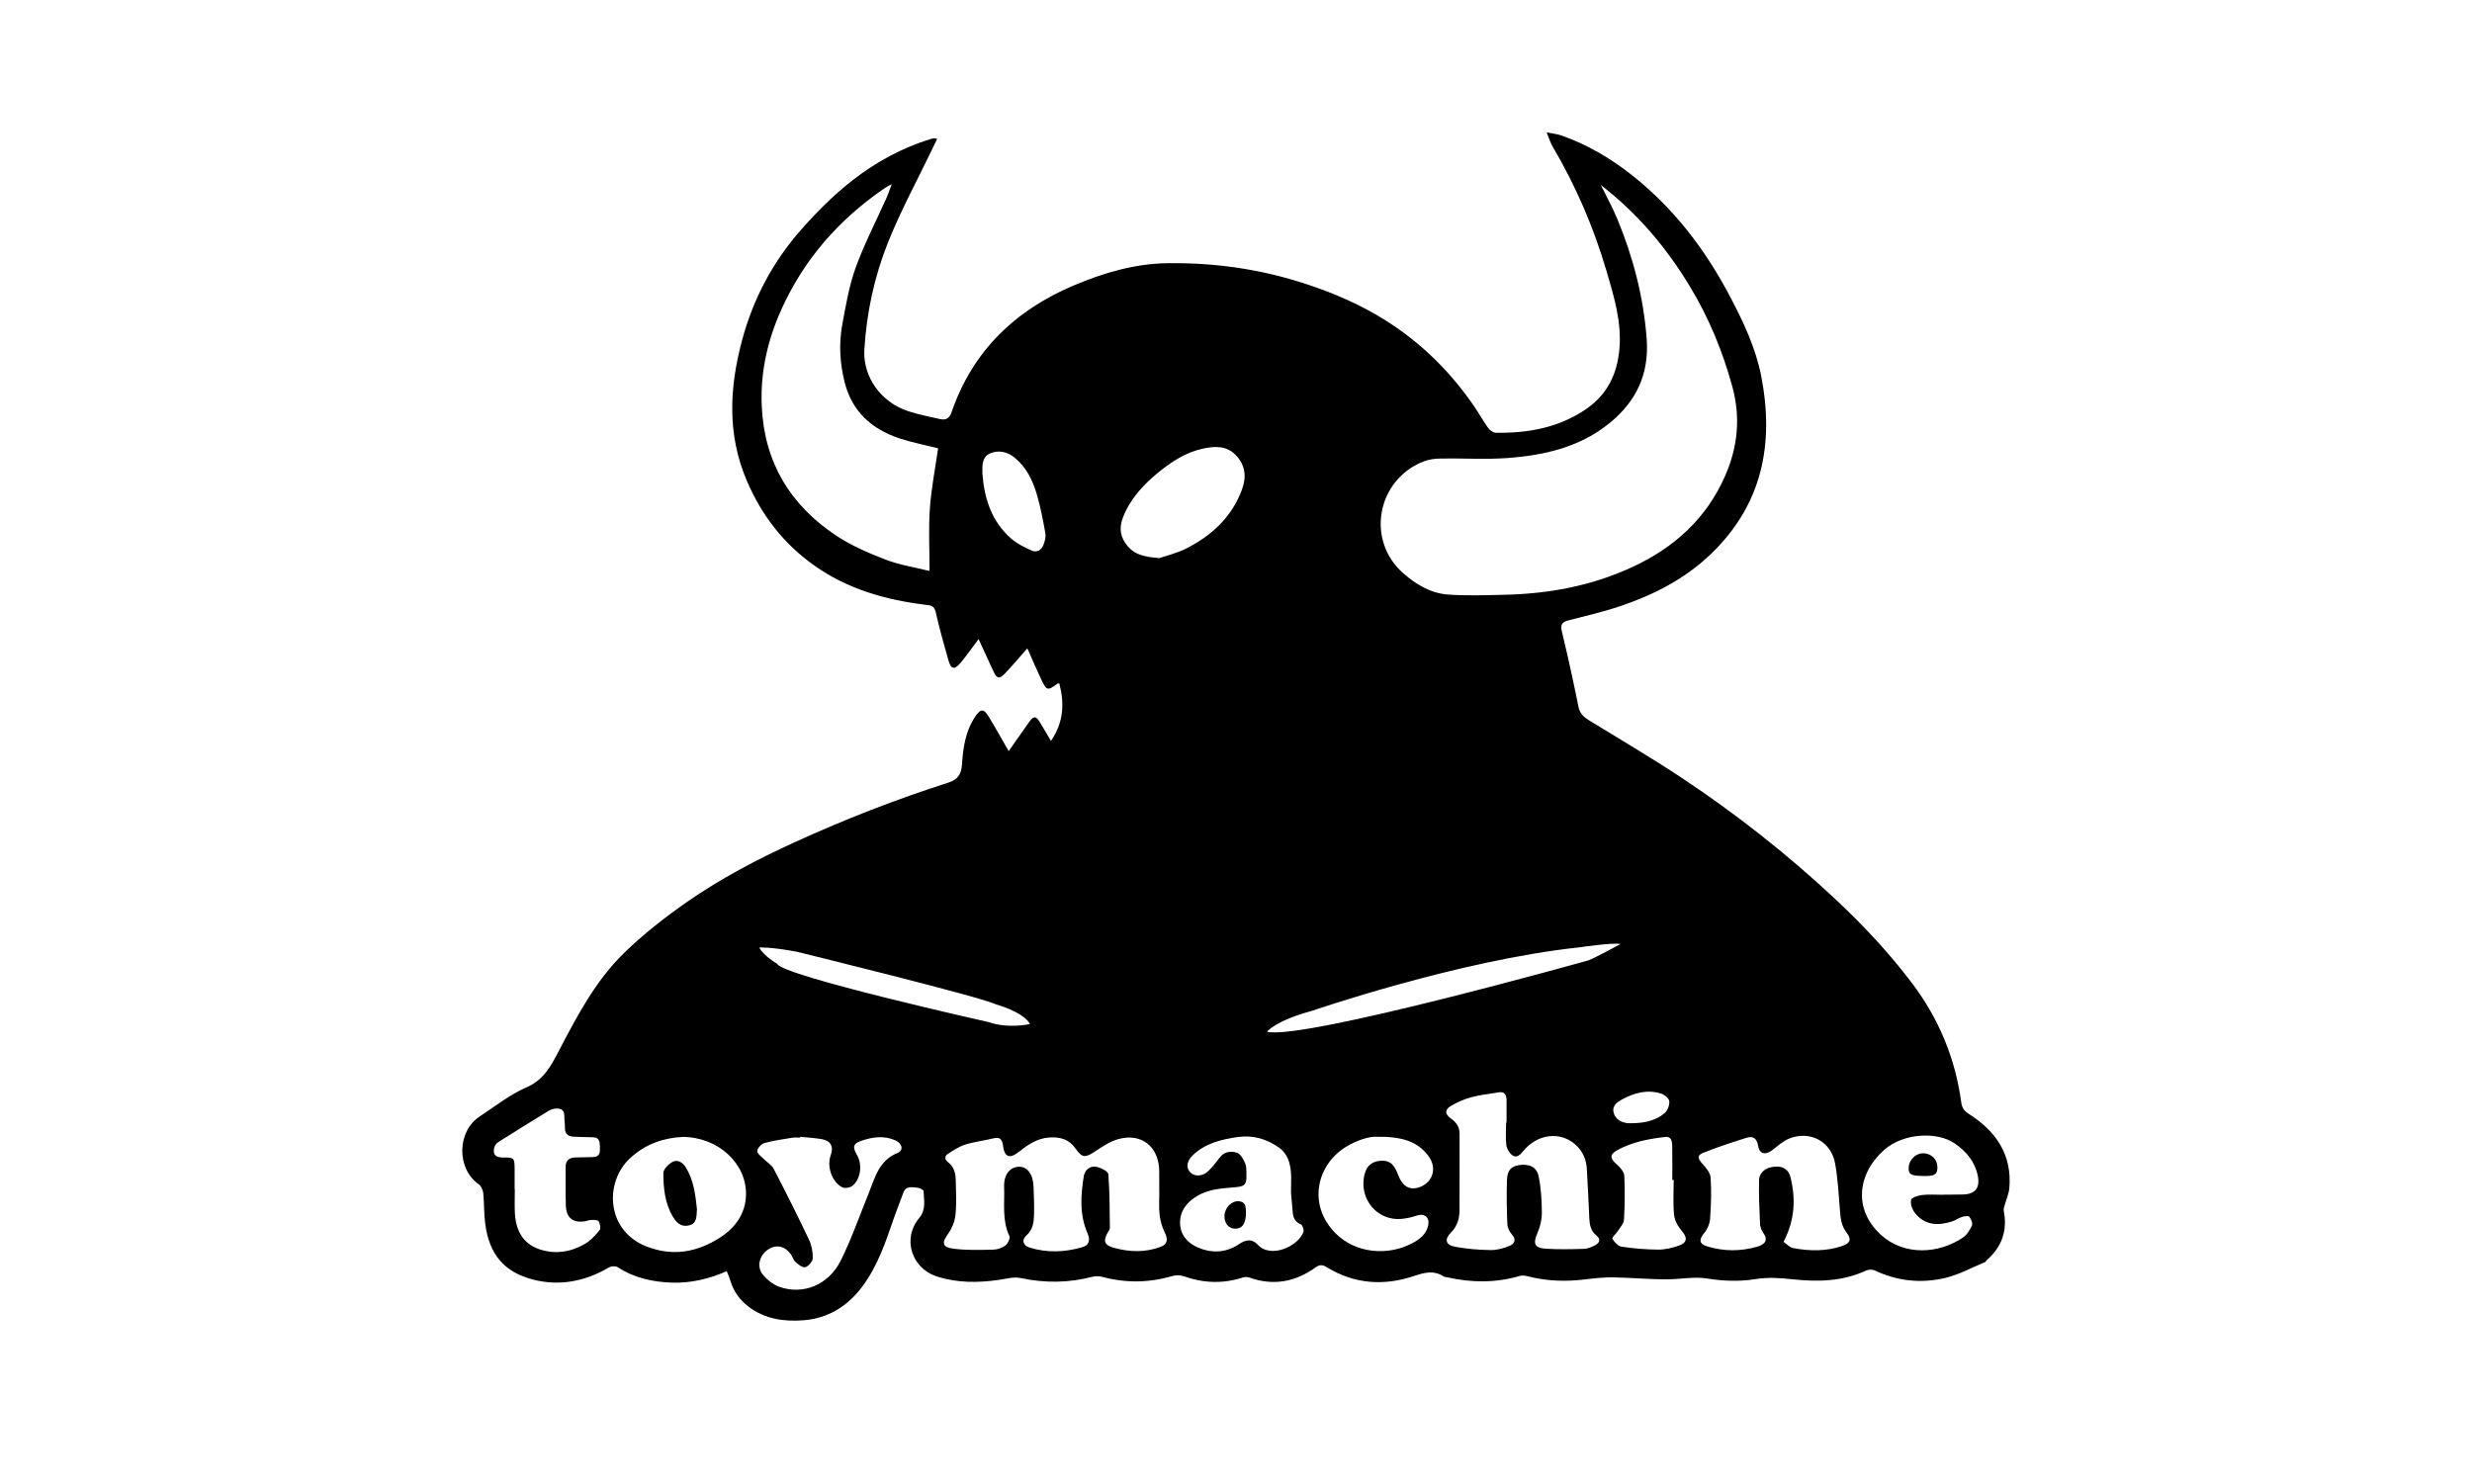 <?xml version="1.0" encoding="utf-8"?>
<!-- Generator: Adobe Illustrator 16.0.0, SVG Export Plug-In . SVG Version: 6.00 Build 0)  -->
<!DOCTYPE svg PUBLIC "-//W3C//DTD SVG 1.1//EN" "http://www.w3.org/Graphics/SVG/1.1/DTD/svg11.dtd">
<svg version="1.1" id="Ebene_1" xmlns="http://www.w3.org/2000/svg" xmlns:xlink="http://www.w3.org/1999/xlink" x="0px" y="0px"
	 width="100.06px" height="60.09px" viewBox="0 0 100.06 60.09" enable-background="new 0 0 100.06 60.09" xml:space="preserve">
<g>
	<path fill-rule="evenodd" clip-rule="evenodd" d="M28.211,48.95c-0.026,0.271,0.026,0.567-0.318,0.656
		c-0.323,0.082-0.519-0.113-0.662-0.359c-0.317-0.54-0.38-1.15-0.38-1.754c-0.001-0.16,0.215-0.378,0.383-0.463
		c0.194-0.097,0.402,0.027,0.525,0.226C28.081,47.78,28.149,48.372,28.211,48.95z"/>
	<path fill-rule="evenodd" clip-rule="evenodd" d="M50.434,49.091c-0.003,0.449-0.154,0.658-0.451,0.649
		c-0.256-0.008-0.428-0.223-0.42-0.521c0.008-0.32,0.283-0.609,0.572-0.59C50.455,48.652,50.42,48.903,50.434,49.091z"/>
	<path fill-rule="evenodd" clip-rule="evenodd" d="M77.832,47.606c-0.483-0.009-0.585-0.067-0.575-0.331
		c0.012-0.33,0.293-0.6,0.613-0.587c0.328,0.013,0.565,0.271,0.551,0.596C78.409,47.558,78.301,47.616,77.832,47.606z"/>
	<g>
		<polygon fill-rule="evenodd" clip-rule="evenodd" points="80.37,51.085 80.363,51.088 80.361,51.091 		"/>
		<path fill-rule="evenodd" clip-rule="evenodd" d="M81.333,48.093c0.115-1.359-0.55-2.308-1.646-3.003
			c-0.188-0.12-0.271-0.248-0.301-0.465c-0.239-1.777-0.91-3.389-1.984-4.813c-0.937-1.242-2.001-2.375-3.142-3.441
			c-1.927-1.8-3.992-3.424-6.186-4.88c-1.223-0.811-2.489-1.555-3.741-2.323c-0.22-0.135-0.385-0.271-0.441-0.557
			c-0.204-1.023-0.43-2.043-0.674-3.057c-0.072-0.3,0.042-0.383,0.295-0.447c0.705-0.182,1.419-0.347,2.107-0.581
			c1.332-0.453,2.572-1.09,3.603-2.07c2.107-2.004,2.606-4.48,2.064-7.241c-0.224-1.139-0.715-2.173-1.253-3.197
			c-1.002-1.911-2.281-3.587-3.979-4.929c-0.866-0.685-1.807-1.236-2.85-1.604c-0.165-0.059-0.347-0.074-0.6-0.125
			c0.104,0.253,0.153,0.425,0.241,0.573c0.936,1.585,1.658,3.262,2.177,5.025c0.307,1.042,0.627,2.083,0.524,3.192
			c-0.09,0.985-0.484,1.81-1.313,2.388c-1.107,0.771-2.364,1-3.682,0.982c-0.107-0.001-0.247-0.102-0.316-0.197
			c-0.212-0.295-0.388-0.618-0.595-0.917c-1.04-1.505-2.336-2.733-3.922-3.657c-0.998-0.581-2.055-1.006-3.154-1.347
			c-1.744-0.541-3.535-0.776-5.347-0.746c-1.297,0.021-2.546,0.389-3.75,0.897c-2.384,1.008-4.096,2.657-4.951,5.131
			c-0.088,0.255-0.23,0.334-0.464,0.282c-0.426-0.095-0.857-0.181-1.272-0.314c-1.131-0.361-1.861-1.408-1.794-2.504
			c0.091-1.493,0.403-2.948,0.954-4.325c0.522-1.306,1.201-2.55,1.81-3.822c0.06-0.124,0.12-0.248,0.182-0.376
			c-0.065-0.02-0.086-0.033-0.105-0.03c-0.051,0.006-0.103,0.016-0.152,0.031c-1.149,0.352-2.188,0.917-3.134,1.647
			c-0.774,0.597-1.461,1.285-2.111,2.021c-1.156,1.311-1.947,2.813-2.394,4.481c-0.511,1.908-0.615,3.809,0.2,5.704
			c0.603,1.399,1.483,2.53,2.709,3.404c1.35,0.962,2.893,1.402,4.517,1.6c0.19,0.023,0.351,0.027,0.41,0.285
			c0.15,0.66,0.33,1.314,0.518,1.965c0.107,0.372,0.247,0.395,0.501,0.088c0.238-0.288,0.453-0.596,0.719-0.949
			c0.216,0.468,0.409,0.89,0.603,1.31c0.133,0.289,0.232,0.32,0.454,0.092c0.302-0.312,0.579-0.647,0.916-1.028
			c0.228,0.511,0.39,0.895,0.568,1.271c0.213,0.447,0.259,0.453,0.654,0.155c0.014-0.01,0.04-0.001,0.074-0.001
			c0.209,0.802,0.178,1.566-0.339,2.323c-0.161-0.272-0.294-0.494-0.425-0.718c-0.184-0.312-0.271-0.314-0.479-0.019
			c-0.26,0.37-0.52,0.74-0.808,1.151c-0.281-0.488-0.528-0.936-0.793-1.372c-0.223-0.366-0.338-0.357-0.572-0.009
			c-0.387,0.58-0.479,1.243-0.524,1.911c-0.026,0.391-0.16,0.619-0.557,0.746c-2.116,0.677-4.182,1.483-6.204,2.406
			c-1.528,0.698-3.017,1.478-4.394,2.439c-0.894,0.624-1.765,1.307-2.542,2.068c-1.13,1.106-1.87,2.508-2.596,3.896
			c-0.331,0.629-0.613,1.214-1.343,1.529c-0.67,0.29-1.261,0.767-1.881,1.171c-0.931,0.608-0.948,2.113-0.047,2.747
			c0.099,0.069,0.171,0.23,0.185,0.356c0.042,0.415,0.026,0.838,0.081,1.252c0.166,1.249,0.777,1.953,1.937,2.253
			c1.064,0.275,2.107,0.076,3.068-0.491c0.092-0.054,0.27-0.065,0.353-0.012c0.673,0.436,1.42,0.603,2.204,0.626
			c0.76,0.022,1.49-0.144,2.215-0.464c0.054,0.142,0.108,0.265,0.146,0.39c0.129,0.426,0.375,0.771,0.725,1.039
			c0.666,0.51,1.434,0.622,2.246,0.558c1.003-0.08,1.781-0.583,2.364-1.357c0.613-0.816,0.942-1.785,1.272-2.744
			c0.122-0.355,0.267-0.703,0.392-1.058c0.104-0.294,0.349-0.223,0.557-0.209c0.095,0.006,0.261,0.087,0.263,0.138
			c0.011,0.373,0.115,0.744-0.182,1.099c-0.686,0.82-0.308,2.023,0.712,2.356c0.825,0.268,1.665,0.263,2.515,0.141
			c0.294-0.043,0.607-0.133,0.885-0.074c0.983,0.209,1.951,0.199,2.92-0.055c0.122-0.03,0.267-0.024,0.389,0.008
			c0.942,0.253,1.877,0.242,2.814-0.031c0.146-0.043,0.331-0.048,0.472,0.003c0.797,0.283,1.592,0.314,2.399,0.053
			c0.08-0.025,0.187-0.026,0.266,0.002c0.965,0.345,1.855,0.178,2.671-0.406c0.182-0.131,0.289-0.117,0.465-0.01
			c1.116,0.683,2.312,0.76,3.526,0.353c0.427-0.142,0.796-0.242,1.195,0.014c0.049,0.032,0.119,0.031,0.182,0.045
			c0.976,0.217,1.946,0.221,2.913-0.064c0.102-0.029,0.227-0.006,0.334,0.021c0.761,0.195,1.527,0.216,2.303,0.121
			c0.378-0.045,0.761-0.088,1.139-0.082c0.76,0.012,1.52,0.09,2.278,0.076c0.512-0.008,1.007-0.112,1.538-0.027
			c0.631,0.102,1.302,0.125,1.931,0.023c0.539-0.088,1.037-0.045,1.564,0.011c0.992,0.104,1.983,0.079,2.92-0.358
			c0.1-0.046,0.258-0.05,0.356-0.004c0.925,0.438,1.895,0.534,2.871,0.297c0.553-0.135,1.068-0.421,1.601-0.64
			c0.018-0.023,0.033-0.052,0.055-0.071c0.612-0.534,0.849-1.196,0.692-1.997c-0.015-0.073,0.018-0.159,0.038-0.236
			C81.21,48.552,81.314,48.326,81.333,48.093z M37.638,20.595c-0.057,0.808-0.013,1.621-0.013,2.52
			c-0.617-0.153-1.22-0.244-1.774-0.458c-0.692-0.268-1.393-0.567-2.008-0.977c-1.859-1.235-2.908-2.968-3.009-5.233
			c-0.079-1.743,0.417-3.337,1.257-4.835c0.925-1.648,2.208-2.971,3.769-4.029c0.05-0.034,0.106-0.058,0.233-0.125
			c-0.085,0.227-0.136,0.39-0.206,0.545c-0.421,0.942-0.901,1.863-1.251,2.831c-0.268,0.739-0.4,1.531-0.543,2.309
			c-0.141,0.767-0.099,1.535,0.088,2.299c0.296,1.213,1.097,1.929,2.235,2.306c0.51,0.168,1.043,0.27,1.556,0.399
			C37.855,18.966,37.695,19.776,37.638,20.595z M42.243,22.041c-0.082,0.229-0.272,0.345-0.497,0.242
			c-0.288-0.132-0.586-0.278-0.823-0.486c-0.79-0.695-1.087-1.625-1.159-2.646c0-0.011,0-0.021,0-0.031
			c-0.007-0.301-0.001-0.631,0.309-0.764c0.342-0.147,0.696-0.074,0.996,0.17c0.474,0.387,0.729,0.916,0.897,1.478
			c0.153,0.517,0.251,1.05,0.348,1.582C42.34,21.729,42.295,21.898,42.243,22.041z M24.271,49.798
			c-0.17,0.21-0.365,0.425-0.597,0.559c-0.574,0.333-1.203,0.43-1.839,0.216c-0.71-0.239-0.967-0.813-0.996-1.514
			c-0.012-0.303-0.001-0.605-0.001-0.91c-0.003,0-0.005,0-0.007,0c0-0.282,0.003-0.565,0-0.848
			c-0.007-0.422-0.019-0.443-0.448-0.441c-0.267,0.001-0.438-0.069-0.385-0.368c0.016-0.09,0.08-0.199,0.155-0.246
			c0.667-0.424,1.337-0.838,2.01-1.25c0.088-0.053,0.188-0.102,0.288-0.113c0.217-0.026,0.397,0.017,0.392,0.303
			c-0.003,0.155,0.029,0.313,0.025,0.47c-0.006,0.277,0.154,0.358,0.395,0.362c0.241,0.005,0.48,0.022,0.721,0.021
			c0.272-0.003,0.296,0.174,0.3,0.378c0.003,0.205,0.019,0.416-0.278,0.424c-0.24,0.007-0.48,0.007-0.721,0.016
			c-0.245,0.009-0.392,0.121-0.389,0.386c0.004,0.522-0.01,1.047,0.009,1.57c0.019,0.5,0.302,0.712,0.791,0.624
			c0.083-0.015,0.165-0.053,0.245-0.051c0.101,0,0.258-0.003,0.29,0.054C24.287,49.538,24.328,49.729,24.271,49.798z M29.139,50.103
			c-0.928,0.594-1.916,0.774-2.985,0.351c-1.63-0.648-1.683-2.593-0.668-3.55c0.641-0.605,1.396-0.842,2.154-0.879
			c1.451,0.012,2.593,1.094,2.556,2.357C30.173,49.147,29.755,49.708,29.139,50.103z M67.243,44.274
			c0.134,0.044,0.316,0.193,0.326,0.307c0.014,0.157-0.07,0.38-0.191,0.482c-0.352,0.3-0.794,0.392-1.248,0.406
			c-0.083,0-0.169,0.009-0.251-0.001c-0.267-0.032-0.489-0.157-0.563-0.422c-0.076-0.275,0.141-0.43,0.339-0.537
			C66.151,44.24,66.682,44.092,67.243,44.274z M57.616,18.682c0.216-0.085,0.467-0.116,0.702-0.12c0.9-0.015,1.804,0.045,2.699-0.02
			c1.492-0.109,2.935-0.437,4.134-1.414c1.077-0.877,1.61-1.981,1.502-3.418c-0.129-1.697-0.55-3.306-1.196-4.865
			c-0.185-0.441-0.416-0.86-0.659-1.356c1.511,1.171,2.677,2.563,3.623,4.138c0.756,1.257,1.312,2.603,1.699,4.022
			c0.341,1.249,0.223,2.439-0.288,3.609c-0.761,1.737-2.068,2.916-3.769,3.702c-1.648,0.762-3.388,1.081-5.188,1.119
			c-0.762,0.016-1.526,0.046-2.284-0.012c-0.69-0.054-1.287-0.416-1.796-0.865C55.283,21.868,55.73,19.43,57.616,18.682z
			 M36.326,46.675c-0.767,0.314-0.918,1.029-1.183,1.681c-0.365,0.898-0.683,1.819-1.117,2.685
			c-0.499,0.993-1.542,1.397-2.503,1.044c-0.245-0.091-0.48-0.286-0.648-0.491c-0.251-0.307-0.142-0.756,0.183-0.988
			c0.34-0.243,0.689-0.185,0.954,0.169c0.073,0.099,0.102,0.242,0.19,0.318c0.114,0.1,0.292,0.236,0.397,0.206
			c0.13-0.039,0.295-0.231,0.299-0.36c0.007-0.25-0.042-0.523-0.149-0.749c-0.459-0.969-0.941-1.926-1.434-2.878
			c-0.081-0.154-0.263-0.255-0.393-0.387c-0.102-0.105-0.278-0.227-0.271-0.329c0.01-0.118,0.167-0.286,0.291-0.322
			c0.369-0.103,0.753-0.154,1.132-0.217c0.101-0.017,0.209-0.003,0.313-0.003c0.001-0.011,0.002-0.022,0.003-0.034
			c0.29,0.03,0.583,0.045,0.87,0.095c0.369,0.063,0.493,0.302,0.365,0.654c-0.163,0.444,0.042,1.071,0.458,1.291
			c0.105,0.055,0.32,0.025,0.416-0.05c0.347-0.278,0.417-0.866,0.187-1.261c-0.182-0.313-0.159-0.451,0.176-0.566
			c0.449-0.154,0.917-0.224,1.376-0.021C36.528,46.291,36.586,46.567,36.326,46.675z M31.457,39.017c0,0-0.565-0.329-0.723-0.66
			c0,0,0.44-0.031,1.525,0.173c0,0,7.5,1.84,8.035,2.123c0,0,1.116,0.298,1.399,0.801c0,0-0.865,0.206-1.683-0.078
			C40.011,41.375,31.645,39.504,31.457,39.017z M46.969,50.48c-0.63,0.233-1.28,0.207-1.912,0.025
			c-0.374-0.107-0.405-0.283-0.212-0.623c0.031-0.054,0.081-0.112,0.08-0.169c-0.008-0.725-0.007-1.451-0.062-2.175
			c-0.008-0.112-0.274-0.252-0.443-0.294c-0.225-0.055-0.438,0.03-0.527,0.285c-0.007,0.019-0.018,0.038-0.021,0.059
			c-0.126,0.789-0.186,1.577,0.147,2.334c0.117,0.266,0.073,0.482-0.196,0.563c-0.716,0.212-1.442,0.24-2.161,0.016
			c-0.251-0.079-0.315-0.313-0.121-0.481c0.279-0.244,0.309-0.558,0.315-0.88c0.008-0.366-0.006-0.732-0.021-1.099
			c-0.02-0.518-0.252-0.823-0.605-0.807c-0.365,0.018-0.604,0.327-0.586,0.824c0.025,0.662-0.09,1.34,0.213,1.979
			c0.042,0.087-0.06,0.306-0.159,0.382c-0.13,0.101-0.323,0.167-0.491,0.17c-0.541,0.012-1.087,0.031-1.622-0.04
			c-0.456-0.06-0.469-0.242-0.206-0.606c0.157-0.218,0.271-0.501,0.297-0.766c0.048-0.467,0.02-0.94,0.01-1.412
			c-0.006-0.279-0.076-0.539-0.317-0.721c-0.148-0.111-0.131-0.248,0.005-0.335c0.222-0.144,0.455-0.298,0.705-0.376
			c0.365-0.114,0.755-0.154,1.127-0.249c0.264-0.065,0.358,0.034,0.391,0.282c0.064,0.487,0.265,0.564,0.658,0.254
			c0.364-0.288,0.739-0.542,1.222-0.572c0.432-0.027,0.798,0.069,1.064,0.456c0.26,0.377,0.389,0.367,0.766,0.122
			c0.309-0.202,0.629-0.425,0.977-0.517c0.938-0.248,1.628,0.322,1.639,1.301c0.004,0.282,0.001,0.565,0.001,0.849
			c0.001,0,0.003,0,0.004,0c0,0.304-0.025,0.609,0.009,0.909c0.028,0.244,0.095,0.493,0.203,0.712
			C47.286,50.168,47.266,50.371,46.969,50.48z M46.929,22.594c-0.595-0.051-0.977-0.127-1.274-0.472
			c-0.31-0.357-0.367-0.734-0.206-1.159c0.291-0.765,0.829-1.34,1.449-1.847c0.527-0.431,1.098-0.799,1.769-0.949
			c0.472-0.105,0.964-0.144,1.348,0.251c0.396,0.409,0.45,0.882,0.251,1.415c-0.41,1.1-1.208,1.833-2.215,2.354
			C47.652,22.394,47.2,22.498,46.929,22.594z M52.76,49.862c-0.188,0.58-1.313,1.105-1.845,0.531
			c-0.233-0.253-0.487-0.213-0.755-0.032c-0.538,0.361-1.112,0.387-1.697,0.129c-0.428-0.188-0.696-0.531-0.697-0.994
			c0-0.479,0.269-0.825,0.688-1.077c0.49-0.295,1.031-0.31,1.569-0.359c0.357-0.033,0.432-0.106,0.429-0.468
			c-0.003-0.165,0.011-0.347-0.05-0.493c-0.068-0.165-0.184-0.378-0.328-0.43c-0.24-0.085-0.514-0.054-0.703,0.191
			c-0.151,0.198-0.301,0.402-0.484,0.567c-0.23,0.209-0.546,0.204-0.71,0.029c-0.176-0.188-0.147-0.447,0.105-0.69
			c0.507-0.486,1.155-0.64,1.821-0.736c0.619-0.089,1.184,0.08,1.682,0.439c0.324,0.234,0.438,0.604,0.469,0.989
			c0.019,0.25,0.002,0.502,0.002,0.825c0.021,0.23,0.045,0.532,0.074,0.832c0.02,0.213,0.117,0.361,0.328,0.453
			C52.725,49.599,52.785,49.78,52.76,49.862z M57.486,48.05c-0.343,0.133-0.615,0.04-0.797-0.28
			c-0.062-0.108-0.102-0.228-0.152-0.343c-0.15-0.343-0.344-0.467-0.678-0.435c-0.342,0.034-0.543,0.213-0.628,0.557
			c-0.176,0.715,0.181,1.449,0.869,1.712c0.413,0.159,0.844,0.081,1.257-0.054c0.307-0.1,0.519,0.079,0.453,0.396
			c-0.074,0.36-0.347,0.568-0.645,0.726c-0.979,0.517-2.294,0.428-3.123-0.42c-1.135-1.164-0.727-2.776,0.446-3.485
			c0.448-0.271,0.929-0.421,1.241-0.406c0.958-0.009,1.637,0.158,2.098,0.79C58.174,47.279,58,47.852,57.486,48.05z M51.285,41.769
			c0,0,0.314-0.44,1.824-0.849c0,0,5.943-2.048,10.786-2.565c0,0,1.353-0.202,1.699-0.14c0,0-0.912,0.503-1.289,0.66
			C64.306,38.875,52.763,42.114,51.285,41.769z M64.56,50.414c-0.136,0.069-0.291,0.138-0.44,0.142
			c-0.511,0.017-1.024,0.027-1.533-0.004c-0.481-0.029-0.543-0.205-0.354-0.64c0.109-0.251,0.179-0.54,0.177-0.813
			c-0.004-0.497-0.029-1.003-0.132-1.485c-0.08-0.38-0.389-0.506-0.786-0.448c-0.325,0.048-0.483,0.211-0.495,0.613
			c-0.019,0.595-0.009,1.19,0.017,1.784c0.007,0.143,0.092,0.305,0.188,0.415c0.202,0.232,0.077,0.389-0.117,0.466
			c-0.238,0.094-0.504,0.166-0.757,0.162c-0.476-0.008-0.954-0.047-1.419-0.132c-0.404-0.072-0.455-0.304-0.169-0.589
			c0.247-0.246,0.333-0.556,0.337-0.887c0.007-1.033,0-2.069,0.002-3.104c0-0.28-0.141-0.466-0.358-0.621
			c-0.229-0.164-0.249-0.343-0.012-0.49c0.261-0.161,0.556-0.284,0.853-0.367c0.351-0.096,0.719-0.128,1.078-0.193
			c0.258-0.047,0.34,0.09,0.341,0.314c0.002,0.305,0,0.607,0,0.912c-0.006,0-0.013,0-0.019,0c0,0.303-0.028,0.609,0.01,0.908
			c0.021,0.15,0.127,0.33,0.25,0.415c0.179,0.121,0.312-0.027,0.436-0.176c0.58-0.703,1.508-0.81,2.125-0.248
			c0.283,0.258,0.426,0.593,0.448,0.972c0.039,0.668,0.069,1.337,0.1,2.006c0.014,0.27,0.063,0.515,0.294,0.696
			C64.813,50.175,64.737,50.322,64.56,50.414z M67.946,50.429c-0.264,0.091-0.551,0.16-0.825,0.158
			c-0.495-0.003-0.994-0.045-1.483-0.118c-0.144-0.021-0.291-0.188-0.375-0.324c-0.026-0.044,0.158-0.206,0.232-0.322
			c0.092-0.144,0.231-0.293,0.24-0.446c0.032-0.592,0.043-1.187,0.012-1.777c-0.01-0.163-0.169-0.349-0.307-0.466
			c-0.274-0.233-0.293-0.396,0.02-0.57c0.603-0.335,1.27-0.459,1.945-0.538c0.238-0.027,0.275,0.166,0.281,0.331
			c0.012,0.47,0.003,0.941,0.003,1.411c0.02,0,0.038,0,0.058,0c0,0.469-0.033,0.942,0.015,1.408
			c0.021,0.227,0.155,0.473,0.309,0.648C68.31,50.1,68.303,50.308,67.946,50.429z M74.575,50.438
			c-0.651,0.224-1.319,0.211-1.982,0.09c-0.155-0.029-0.286-0.181-0.401-0.257c0.457-0.869,0.499-1.724,0.286-2.598
			c-0.083-0.344-0.313-0.475-0.656-0.443c-0.349,0.03-0.612,0.229-0.62,0.552c-0.015,0.584,0.015,1.17,0.039,1.754
			c0.006,0.12,0.048,0.257,0.119,0.353c0.229,0.31,0.09,0.485-0.234,0.58c-0.663,0.192-1.347,0.193-2.011-0.009
			c-0.353-0.107-0.354-0.279-0.119-0.562c0.124-0.149,0.212-0.369,0.225-0.563c0.038-0.552,0.058-1.11,0.021-1.663
			c-0.014-0.194-0.188-0.4-0.333-0.56c-0.196-0.215-0.224-0.343,0.037-0.446c0.58-0.229,1.173-0.427,1.768-0.611
			c0.252-0.077,0.405,0.042,0.449,0.326c0.053,0.334,0.291,0.394,0.569,0.181c0.222-0.17,0.438-0.367,0.69-0.47
			c0.836-0.34,1.699,0.116,1.858,1.003c0.112,0.624,0.146,1.263,0.196,1.897c0.024,0.325,0.054,0.631,0.27,0.907
			C74.953,50.167,74.894,50.329,74.575,50.438z M79.456,48.356c-0.146,0.004-0.293,0.004-0.44,0.005c-0.114,0-0.229,0-0.345,0
			c0,0.002,0,0.005,0,0.007c-0.293,0-0.59-0.023-0.879,0.01c-0.16,0.018-0.421,0.109-0.439,0.203
			c-0.029,0.163,0.052,0.391,0.163,0.529c0.403,0.502,0.941,0.517,1.506,0.334c0.138-0.045,0.259-0.137,0.397-0.181
			c0.094-0.029,0.254-0.054,0.292-0.006c0.074,0.092,0.147,0.265,0.108,0.354c-0.081,0.184-0.206,0.38-0.367,0.489
			c-0.973,0.66-2.366,0.75-3.31-0.105c-1.159-1.05-0.94-2.518,0.138-3.456c0.77-0.67,2.124-0.741,2.839-0.252
			c0.475,0.326,0.821,0.739,0.937,1.314C80.155,48.09,79.946,48.346,79.456,48.356z"/>
	</g>
</g>
</svg>
